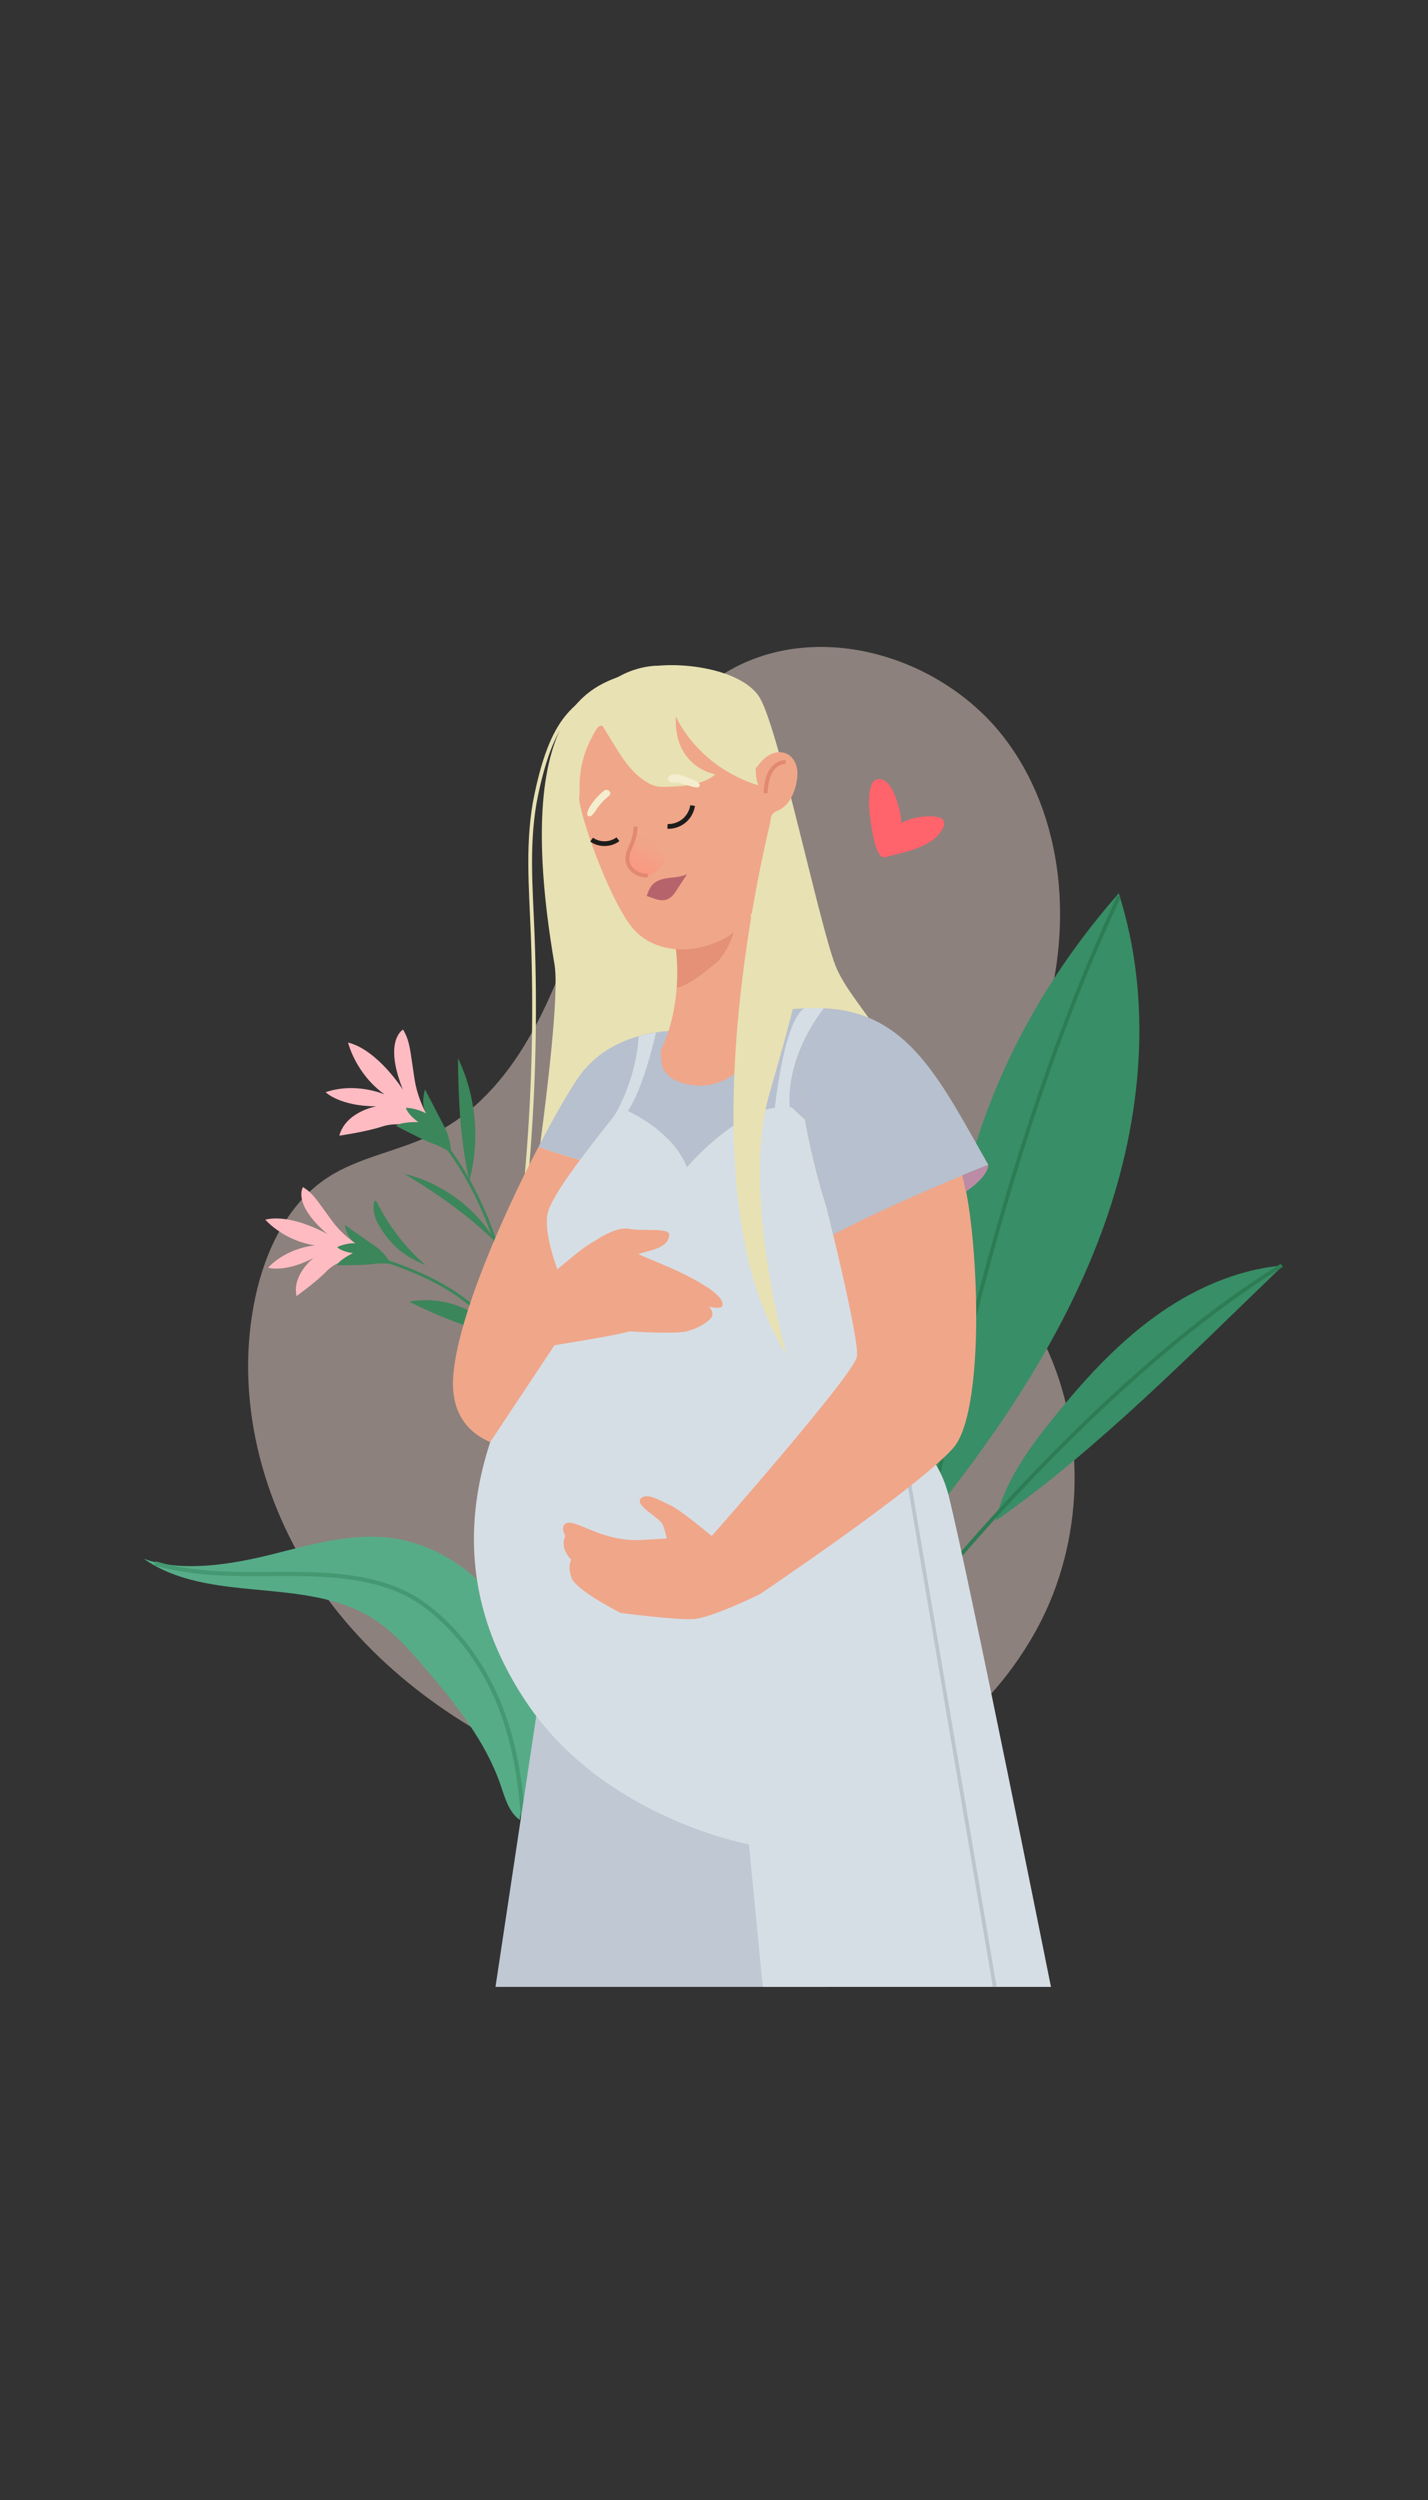 <?xml version="1.0" encoding="UTF-8"?> <svg xmlns="http://www.w3.org/2000/svg" xmlns:xlink="http://www.w3.org/1999/xlink" width="200" zoomAndPan="magnify" viewBox="0 0 150 262.5" height="350" preserveAspectRatio="xMidYMid meet"><rect x="0" y="0" width="150" height="262.5" fill="#333333" stroke="none"/> <defs> <clipPath id="62b96ec61c"> <path d="M 104 132 L 134.887 132 L 134.887 160 L 104 160 Z M 104 132 " clip-rule="nonzero"></path> </clipPath> <clipPath id="86b24ef97f"> <path d="M 90 127 L 134.887 127 L 134.887 175 L 90 175 Z M 90 127 " clip-rule="nonzero"></path> </clipPath> <clipPath id="f5a9161cd9"> <path d="M 15.113 161 L 58 161 L 58 192 L 15.113 192 Z M 15.113 161 " clip-rule="nonzero"></path> </clipPath> <clipPath id="417b6ae50a"> <path d="M 15.113 157 L 62 157 L 62 200 L 15.113 200 Z M 15.113 157 " clip-rule="nonzero"></path> </clipPath> <clipPath id="17f9f1ab12"> <path d="M 52 178 L 87 178 L 87 208.68 L 52 208.68 Z M 52 178 " clip-rule="nonzero"></path> </clipPath> <clipPath id="5229c7dbcd"> <path d="M 65 86 L 70 86 L 70 92 L 65 92 Z M 65 86 " clip-rule="nonzero"></path> </clipPath> <clipPath id="7cdb9a0eb6"> <path d="M 66.836 86.805 C 66.801 87.371 66.723 87.891 66.512 88.418 C 66.301 88.953 66.004 89.473 65.965 90.059 C 65.906 90.941 66.703 91.793 67.566 91.926 C 67.785 91.961 68.008 91.922 68.215 91.855 C 69.109 91.578 69.812 90.766 69.961 89.844 " clip-rule="nonzero"></path> </clipPath> <linearGradient x1="137.586" gradientTransform="matrix(0.393, 0, 0, 0.393, 15.114, 67.929)" y1="47.224" x2="131.066" gradientUnits="userSpaceOnUse" y2="62.007" id="c6ef47ab24"> <stop stop-opacity="1" stop-color="rgb(94.099%, 65.099%, 53.699%)" offset="0"></stop> <stop stop-opacity="1" stop-color="rgb(94.099%, 65.099%, 53.699%)" offset="0.25"></stop> <stop stop-opacity="1" stop-color="rgb(94.205%, 64.963%, 53.629%)" offset="0.257"></stop> <stop stop-opacity="1" stop-color="rgb(94.312%, 64.828%, 53.558%)" offset="0.375"></stop> <stop stop-opacity="1" stop-color="rgb(94.443%, 64.661%, 53.471%)" offset="0.406"></stop> <stop stop-opacity="1" stop-color="rgb(94.707%, 64.326%, 53.297%)" offset="0.438"></stop> <stop stop-opacity="1" stop-color="rgb(94.969%, 63.992%, 53.123%)" offset="0.469"></stop> <stop stop-opacity="1" stop-color="rgb(95.232%, 63.658%, 52.951%)" offset="0.5"></stop> <stop stop-opacity="1" stop-color="rgb(95.494%, 63.324%, 52.777%)" offset="0.531"></stop> <stop stop-opacity="1" stop-color="rgb(95.758%, 62.991%, 52.603%)" offset="0.562"></stop> <stop stop-opacity="1" stop-color="rgb(96.021%, 62.657%, 52.429%)" offset="0.594"></stop> <stop stop-opacity="1" stop-color="rgb(96.283%, 62.323%, 52.255%)" offset="0.625"></stop> <stop stop-opacity="1" stop-color="rgb(96.545%, 61.989%, 52.081%)" offset="0.656"></stop> <stop stop-opacity="1" stop-color="rgb(96.808%, 61.655%, 51.909%)" offset="0.688"></stop> <stop stop-opacity="1" stop-color="rgb(97.072%, 61.32%, 51.735%)" offset="0.719"></stop> <stop stop-opacity="1" stop-color="rgb(97.334%, 60.986%, 51.561%)" offset="0.743"></stop> <stop stop-opacity="1" stop-color="rgb(97.466%, 60.82%, 51.474%)" offset="0.75"></stop> <stop stop-opacity="1" stop-color="rgb(97.597%, 60.652%, 51.387%)" offset="0.781"></stop> <stop stop-opacity="1" stop-color="rgb(97.859%, 60.318%, 51.213%)" offset="0.812"></stop> <stop stop-opacity="1" stop-color="rgb(98.122%, 59.984%, 51.039%)" offset="0.844"></stop> <stop stop-opacity="1" stop-color="rgb(98.386%, 59.65%, 50.865%)" offset="0.875"></stop> <stop stop-opacity="1" stop-color="rgb(98.648%, 59.315%, 50.693%)" offset="0.906"></stop> <stop stop-opacity="1" stop-color="rgb(98.911%, 58.981%, 50.519%)" offset="0.938"></stop> <stop stop-opacity="1" stop-color="rgb(99.173%, 58.649%, 50.345%)" offset="0.969"></stop> <stop stop-opacity="1" stop-color="rgb(99.437%, 58.315%, 50.171%)" offset="1"></stop> </linearGradient> <clipPath id="549c525495"> <path d="M 49 116 L 111 116 L 111 208.68 L 49 208.68 Z M 49 116 " clip-rule="nonzero"></path> </clipPath> <clipPath id="e4e7415248"> <path d="M 89 147 L 111 147 L 111 208.68 L 89 208.68 Z M 89 147 " clip-rule="nonzero"></path> </clipPath> </defs> <path fill="#f9e1d7" d="M 58.32 185.734 C 48.457 181.742 39.441 175.27 33.426 166.5 C 27.406 157.734 24.594 146.582 26.824 136.188 C 27.879 131.289 30.211 126.395 34.406 123.648 C 37.699 121.496 41.758 120.895 45.301 119.18 C 54.273 114.832 58.281 104.449 61.363 94.973 C 64.441 85.496 68.105 75.086 76.836 70.27 C 86.387 65 99.367 69.094 105.809 77.895 C 112.25 86.691 112.742 98.891 109.012 109.137 C 106.891 114.953 103.477 120.664 103.996 126.832 C 104.461 132.352 108 137.055 110.211 142.137 C 114.293 151.527 113.656 162.832 108.543 171.711 C 98.051 189.941 76.355 193.035 58.32 185.734 Z M 58.32 185.734 " fill-opacity="0.45" fill-rule="nonzero"></path> <path fill="#388e66" d="M 98.219 158.703 C 105.539 149.488 112.129 139.52 116.055 128.434 C 119.98 117.344 121.098 105 117.516 93.793 C 109.609 102.797 103.949 113.246 101.176 124.898 C 98.406 136.551 98.477 146.727 98.219 158.703 Z M 98.219 158.703 " fill-opacity="1" fill-rule="nonzero"></path> <g clip-path="url(#62b96ec61c)"> <path fill="#388e66" d="M 104.586 159.68 C 105.508 155.617 108.035 152.121 110.652 148.879 C 113.77 145.02 117.137 141.305 121.137 138.371 C 125.137 135.434 129.832 133.293 134.777 132.875 C 125.355 141.91 115.297 152.215 104.586 159.68 Z M 104.586 159.68 " fill-opacity="1" fill-rule="nonzero"></path> </g> <path stroke-linecap="butt" transform="matrix(0.393, 0, 0, 0.393, 15.114, 67.929)" fill="none" stroke-linejoin="miter" d="M 260.621 66.721 C 228.941 134.365 209.384 222.311 199.893 296.404 " stroke="#2d7c54" stroke-width="1" stroke-opacity="1" stroke-miterlimit="10"></path> <g clip-path="url(#86b24ef97f)"> <path stroke-linecap="butt" transform="matrix(0.393, 0, 0, 0.393, 15.114, 67.929)" fill="none" stroke-linejoin="miter" d="M 205.542 258.026 C 205.542 258.026 252.976 196.742 304.124 165.23 " stroke="#2d7c54" stroke-width="1" stroke-opacity="1" stroke-miterlimit="10"></path> </g> <g clip-path="url(#f5a9161cd9)"> <path fill="#57ac88" d="M 54.602 191.098 C 53.445 190.277 53.047 188.781 52.59 187.445 C 51.012 182.836 47.879 178.949 44.723 175.242 C 43.016 173.234 41.242 171.219 38.996 169.84 C 31.914 165.496 21.918 168.445 15.113 163.676 C 19.184 165.129 24.328 164.262 28.52 163.219 C 32.711 162.172 37 160.902 41.277 161.516 C 45.137 162.07 48.695 164.168 51.32 167.051 C 53.949 169.93 55.68 173.551 56.645 177.328 C 57.168 179.371 57.473 181.508 57.121 183.59 C 56.707 186.023 54.648 188.625 54.602 191.098 Z M 54.602 191.098 " fill-opacity="1" fill-rule="nonzero"></path> </g> <g clip-path="url(#417b6ae50a)"> <path stroke-linecap="butt" transform="matrix(0.393, 0, 0, 0.393, 15.114, 67.929)" fill="none" stroke-linejoin="miter" d="M 101.529 318.565 C 101.231 306.252 99.583 293.841 94.967 282.423 C 90.728 271.929 83.589 261.991 74.277 255.432 C 65.094 248.973 52.684 247.83 41.814 247.701 C 28.689 247.532 15.733 248.576 2.986 244.839 " stroke="#449972" stroke-width="1.114" stroke-opacity="1" stroke-miterlimit="10"></path> </g> <path fill="#febbc2" d="M 45.961 118.73 C 45.961 118.73 44.039 116.543 43.539 113.281 C 43.039 110.016 43.078 109.41 42.34 108.105 C 42.34 108.105 40.246 109.215 42.32 114.414 C 42.32 114.414 39.691 110.25 36.562 109.465 C 36.562 109.465 37.328 112.719 40.395 114.914 C 40.395 114.914 37.371 113.586 34.203 114.684 C 34.203 114.684 35.688 116.156 39.516 116.164 C 39.516 116.164 36.32 116.727 35.641 119.246 C 35.641 119.246 38.508 118.832 40.16 118.281 C 41.812 117.73 44.254 118.211 45.645 119.148 C 47.035 120.086 45.961 118.73 45.961 118.73 Z M 45.961 118.73 " fill-opacity="1" fill-rule="nonzero"></path> <path fill="#3b865a" d="M 47.375 121.043 C 47.375 121.043 47.359 119.617 46.727 118.395 C 46.094 117.172 44.645 114.391 44.645 114.391 C 44.645 114.391 44.148 115.883 44.77 116.926 C 44.77 116.926 43.887 116.367 42.629 116.316 C 42.629 116.316 42.785 117.004 43.953 117.82 C 43.953 117.82 42.172 117.762 41.602 118.215 C 41.602 118.215 44.531 119.762 45.422 120.059 C 46.312 120.352 47.375 121.043 47.375 121.043 Z M 47.375 121.043 " fill-opacity="1" fill-rule="nonzero"></path> <path fill="#febbc2" d="M 39.012 131.469 C 39.012 131.469 36.613 130.547 34.883 128.199 C 33.156 125.848 32.938 125.359 31.828 124.641 C 31.828 124.641 30.645 126.363 34.395 129.582 C 34.395 129.582 30.637 127.398 27.867 128.066 C 27.867 128.066 29.797 130.297 33.094 130.762 C 33.094 130.762 30.188 130.957 28.16 133.113 C 28.16 133.113 29.922 133.656 32.922 132.098 C 32.922 132.098 30.652 133.844 31.148 136.09 C 31.148 136.09 33.227 134.598 34.293 133.488 C 35.355 132.383 37.465 131.762 38.938 131.926 C 40.41 132.09 39.012 131.469 39.012 131.469 Z M 39.012 131.469 " fill-opacity="1" fill-rule="nonzero"></path> <path fill="#3b865a" d="M 41.062 132.699 C 41.062 132.699 40.469 131.59 39.473 130.895 C 38.477 130.195 36.203 128.613 36.203 128.613 C 36.203 128.613 36.426 129.984 37.34 130.543 C 37.34 130.543 36.422 130.469 35.414 130.945 C 35.414 130.945 35.82 131.418 37.07 131.578 C 37.07 131.578 35.652 132.262 35.391 132.852 C 35.391 132.852 38.316 132.863 39.133 132.727 C 39.949 132.594 41.062 132.699 41.062 132.699 Z M 41.062 132.699 " fill-opacity="1" fill-rule="nonzero"></path> <path stroke-linecap="butt" transform="matrix(0.393, 0, 0, 0.393, 15.114, 67.929)" fill="none" stroke-linejoin="miter" d="M 100.546 198.58 C 99.593 189.498 94.143 181.309 87.074 175.536 C 80.006 169.762 71.408 166.165 62.692 163.422 " stroke="#3b865a" stroke-width="0.767" stroke-opacity="1" stroke-miterlimit="10"></path> <path stroke-linecap="butt" transform="matrix(0.393, 0, 0, 0.393, 15.114, 67.929)" fill="none" stroke-linejoin="miter" d="M 99.643 182.71 C 96.724 164.386 91.035 145.982 79.36 131.563 " stroke="#3b865a" stroke-width="0.767" stroke-opacity="1" stroke-miterlimit="10"></path> <path fill="#3b865a" d="M 48.105 111.098 C 50.012 115.07 50.441 119.73 49.297 123.984 C 48.344 119.676 48.148 115.508 48.105 111.098 Z M 48.105 111.098 " fill-opacity="1" fill-rule="nonzero"></path> <path fill="#3b865a" d="M 44.688 132.832 C 42.559 130.98 40.809 128.699 39.566 126.168 C 39.453 126.137 39.375 126.008 39.34 126.121 C 39.027 127.148 39.504 128.246 40.098 129.141 C 41.336 131.008 42.617 131.965 44.688 132.832 Z M 44.688 132.832 " fill-opacity="1" fill-rule="nonzero"></path> <path fill="#3b865a" d="M 42.469 123.25 C 46.488 124.215 50.07 126.891 52.125 130.477 C 49.258 127.66 45.918 125.312 42.469 123.25 Z M 42.469 123.25 " fill-opacity="1" fill-rule="nonzero"></path> <path fill="#3b865a" d="M 42.977 136.68 C 46.477 136.004 50.301 137.445 52.48 140.266 C 49.176 139.441 46.023 138.195 42.977 136.68 Z M 42.977 136.68 " fill-opacity="1" fill-rule="nonzero"></path> <path stroke-linecap="butt" transform="matrix(0.393, 0, 0, 0.393, 15.114, 67.929)" fill="none" stroke-linejoin="miter" d="M 126.706 8.756 C 116.073 15.195 109.62 16.934 104.875 39.492 C 102.313 51.656 103.435 64.266 103.912 76.688 C 104.706 97.209 104.249 117.769 102.542 138.231 C 101.936 145.554 101.171 153.007 102.75 160.182 " stroke="#e8e1b3" stroke-width="1" stroke-opacity="1" stroke-miterlimit="10"></path> <g clip-path="url(#17f9f1ab12)"> <path fill="#bfc8d3" d="M 52.047 208.625 L 56.555 178.68 L 79.961 187.289 L 86.816 208.625 Z M 52.047 208.625 " fill-opacity="1" fill-rule="nonzero"></path> </g> <path fill="#e8e1b3" d="M 53.246 143.664 C 53.246 143.664 59.262 107.207 58.246 101.262 C 53.246 72.035 63.738 71.824 66.594 70.48 C 69.445 69.141 77.836 69.812 79.848 73.332 C 81.859 76.852 86.055 96.965 87.734 101.324 C 89.41 105.684 95.285 109.875 96.625 119.262 C 97.969 128.648 53.246 143.664 53.246 143.664 Z M 53.246 143.664 " fill-opacity="1" fill-rule="nonzero"></path> <path fill="#b7c0ce" d="M 71.41 108.227 C 71.41 108.227 64.242 107.82 60.594 113.359 C 59.555 114.938 58.105 117.449 56.555 120.43 C 60.723 121.926 64.973 122.742 68.91 124.375 C 71.07 116.703 72.426 109.938 71.41 108.227 Z M 71.41 108.227 " fill-opacity="1" fill-rule="nonzero"></path> <path fill="#f0a689" d="M 56.555 120.43 C 52.66 127.906 48.098 138.344 47.613 144.426 C 46.938 152.938 56.535 152.938 58.969 151.047 C 60.441 149.902 65.613 136.086 68.91 124.375 C 64.973 122.742 60.723 121.926 56.555 120.43 Z M 56.555 120.43 " fill-opacity="1" fill-rule="nonzero"></path> <path fill="#e59177" d="M 77.469 93.207 C 76.594 92.727 75.273 93.043 73.277 94.039 C 69.98 95.684 70.949 99.27 70.949 99.27 C 71.168 100.918 71.18 102.426 71.078 103.758 C 72.715 103.355 74.43 101.738 75.398 101.012 C 77.223 98.93 77.832 95.984 77.469 93.207 Z M 77.469 93.207 " fill-opacity="1" fill-rule="nonzero"></path> <path fill="#f0a689" d="M 79.965 106.438 C 79.578 103.238 79.289 97.816 78.668 95.203 C 78.422 94.168 78.039 93.52 77.469 93.207 C 77.832 95.984 77.223 98.93 75.398 101.012 C 74.43 101.738 72.715 103.355 71.078 103.762 C 70.773 107.836 69.398 110.309 69.398 110.309 C 69.594 118.543 77.25 114.863 78.668 113.988 C 80.082 113.117 80.355 109.633 79.965 106.438 Z M 79.965 106.438 " fill-opacity="1" fill-rule="nonzero"></path> <path fill="#f0a689" d="M 61.895 76.34 C 61.895 76.34 60.141 80.949 60.961 84.641 C 61.781 88.328 64.621 95.395 66.535 97.551 C 68.449 99.703 71.797 100.316 75.148 98.984 C 78.5 97.652 80.684 94.168 80.824 90.172 C 80.855 89.277 80.887 88.383 80.918 87.488 C 80.934 86.918 80.801 85.934 81.148 85.484 C 81.336 85.242 81.652 85.141 81.926 85 C 82.828 84.527 83.324 83.523 83.582 82.539 C 83.723 81.988 83.812 81.414 83.742 80.844 C 83.559 79.359 82.301 78.547 80.918 79.219 C 80.297 79.52 79.82 80.059 79.457 80.645 C 79.406 80.531 79.348 80.422 79.297 80.312 C 77.297 75.84 73.305 70.82 67.73 72.004 C 62.34 73.148 61.895 76.34 61.895 76.34 Z M 61.895 76.34 " fill-opacity="1" fill-rule="nonzero"></path> <path stroke-linecap="butt" transform="matrix(0.393, 0, 0, 0.393, 15.114, 67.929)" fill="none" stroke-linejoin="miter" d="M 166.158 39.055 C 166.188 38.181 166.287 37.306 166.446 36.451 C 166.704 35.08 167.131 33.719 167.985 32.616 C 168.829 31.513 170.149 30.708 171.539 30.747 " stroke="#e28971" stroke-width="1.058" stroke-opacity="1" stroke-miterlimit="10"></path> <path fill="#e8e1b3" d="M 69.07 69.906 C 69.07 69.906 64.809 69.762 61.895 73.871 C 59.984 76.562 59.191 81.379 60.176 84.582 C 61.016 84.484 60.875 82.996 60.883 82.352 C 60.906 80.641 61.352 78.934 62.172 77.43 C 62.367 77.07 62.965 75.684 63.395 76.383 C 63.715 76.91 64.039 77.438 64.359 77.965 C 64.965 78.949 65.57 79.941 66.348 80.797 C 66.957 81.461 67.688 82.074 68.527 82.426 C 69.176 82.699 69.918 82.621 70.621 82.594 C 72.148 82.539 73.934 82.328 75.148 81.312 C 75.148 81.312 70.727 80.578 70.996 75.219 C 70.996 75.219 73.113 80.414 79.668 82.469 C 79.668 82.469 79.023 81.121 79.668 78.746 C 80.309 76.371 75.43 70.117 69.07 69.906 Z M 69.07 69.906 " fill-opacity="1" fill-rule="nonzero"></path> <g clip-path="url(#5229c7dbcd)"> <g clip-path="url(#7cdb9a0eb6)"> <path fill="url(#c6ef47ab24)" d="M 65.906 86.805 L 65.906 91.961 L 69.961 91.961 L 69.961 86.805 Z M 65.906 86.805 " fill-rule="nonzero"></path> </g> </g> <path stroke-linecap="butt" transform="matrix(0.393, 0, 0, 0.393, 15.114, 67.929)" fill="none" stroke-linejoin="miter" d="M 139.949 47.949 C 141.538 48.009 143.146 47.462 144.377 46.448 C 145.598 45.425 146.432 43.954 146.67 42.374 " stroke="#1d1d1b" stroke-width="1.269" stroke-opacity="1" stroke-miterlimit="10"></path> <path stroke-linecap="butt" transform="matrix(0.393, 0, 0, 0.393, 15.114, 67.929)" fill="none" stroke-linejoin="miter" d="M 119.667 51.477 C 121.702 52.957 124.71 52.908 126.706 51.377 " stroke="#1d1d1b" stroke-width="1.269" stroke-opacity="1" stroke-miterlimit="10"></path> <path fill="#f4edce" d="M 62.113 85.656 C 62.461 85.383 62.684 84.891 62.973 84.551 C 63.281 84.188 63.609 83.855 63.984 83.555 C 64.359 83.25 63.824 82.719 63.449 83.02 C 63.039 83.355 62.652 83.727 62.336 84.152 C 62.062 84.523 61.699 85 61.68 85.477 C 61.668 85.719 61.953 85.781 62.113 85.656 Z M 62.113 85.656 " fill-opacity="1" fill-rule="nonzero"></path> <path fill="#f4edce" d="M 73.426 82.254 C 73.035 81.906 72.492 81.738 72.008 81.559 C 71.496 81.371 71.031 81.242 70.488 81.359 C 69.941 81.48 70.184 82.27 70.715 82.184 C 71.125 82.121 71.664 82.312 72.066 82.414 C 72.461 82.516 72.84 82.668 73.246 82.688 C 73.465 82.699 73.59 82.398 73.426 82.254 Z M 73.426 82.254 " fill-opacity="1" fill-rule="nonzero"></path> <path fill="#b7c0ce" d="M 72.156 122.582 C 72.156 122.582 78.113 115.516 83.168 116.297 L 89.938 122.582 L 95.727 126.777 C 96.684 122.723 97.336 119.328 97.238 117.922 C 96.918 113.281 93.57 107.988 88.652 106.234 C 85.867 105.238 79.965 106.434 79.965 106.434 C 80.336 110.453 76.809 114.879 72.156 113.848 C 69.109 113.172 69.16 110.98 69.555 109.555 C 69.23 110.254 68.707 111.262 67.871 112.641 C 67.344 113.512 66.355 114.82 65.188 116.312 C 65.676 116.508 70.52 118.5 72.156 122.582 Z M 72.156 122.582 " fill-opacity="1" fill-rule="nonzero"></path> <g clip-path="url(#549c525495)"> <path fill="#d6dee5" d="M 59.742 136.246 C 47.656 152.488 47.082 166.426 55.254 178.68 C 63.426 190.93 78.668 193.652 78.668 193.652 L 80.125 208.625 L 110.395 208.625 C 110.395 208.625 101.746 165.43 99.664 157.105 C 97.582 148.781 89.707 148.977 89.707 148.977 C 89.707 148.977 93.527 136.125 95.727 126.777 L 89.938 122.582 L 83.168 116.297 C 78.113 115.516 72.156 122.582 72.156 122.582 C 70.52 118.5 65.676 116.508 65.184 116.312 C 62.125 120.23 57.848 125.449 57.496 127.551 C 57.016 130.453 59.742 136.246 59.742 136.246 Z M 59.742 136.246 " fill-opacity="1" fill-rule="nonzero"></path> </g> <g clip-path="url(#e4e7415248)"> <path stroke-linecap="butt" transform="matrix(0.393, 0, 0, 0.393, 15.114, 67.929)" fill="none" stroke-linejoin="miter" d="M 227.412 357.927 L 203.278 215.832 " stroke="#bac5ce" stroke-width="1" stroke-opacity="1" stroke-miterlimit="10"></path> </g> <path fill="#f0a689" d="M 47.949 142.105 C 47.949 142.105 58.391 133.375 60.363 131.773 C 62.332 130.168 63.117 130.023 63.117 130.023 L 70.34 133.086 C 70.34 133.086 76.559 135.738 75.844 137.168 C 75.508 137.836 70.469 136.066 70.469 136.066 C 70.469 136.066 66.605 139.5 66.074 139.789 C 65.543 140.082 58.246 141.25 58.246 141.25 L 51.5 151.406 C 51.5 151.406 46.988 149.816 47.949 142.105 Z M 47.949 142.105 " fill-opacity="1" fill-rule="nonzero"></path> <path fill="#f0a689" d="M 66.074 139.789 C 66.074 139.789 70.922 140.105 72.137 139.789 C 73.355 139.477 74.48 138.77 74.762 138.277 C 75.043 137.785 74.484 137.215 74.484 137.215 L 70.457 135.422 Z M 66.074 139.789 " fill-opacity="1" fill-rule="nonzero"></path> <path fill="#f0a689" d="M 62.523 130.273 C 62.523 130.273 64.695 128.746 66.074 129.023 C 67.457 129.301 70.328 128.887 70.293 129.633 C 70.258 130.375 69.836 130.953 67.871 131.438 C 65.91 131.918 64.137 133.27 64.152 133.559 C 64.172 133.848 62.523 130.273 62.523 130.273 Z M 62.523 130.273 " fill-opacity="1" fill-rule="nonzero"></path> <path fill="#f0a689" d="M 86.816 126.777 C 86.816 126.777 90.281 140.57 90.016 142.43 C 89.75 144.289 74.762 161.281 74.762 161.281 L 79.812 167.391 C 79.812 167.391 96.395 156.254 100.113 152.062 C 103.836 147.875 102.641 126.766 100.777 122.582 C 98.918 118.402 95.758 106.926 87.785 105.973 C 79.812 105.02 86.816 126.777 86.816 126.777 Z M 86.816 126.777 " fill-opacity="1" fill-rule="nonzero"></path> <path fill="#b7c0ce" d="M 87.785 105.973 C 79.812 105.02 86.816 126.777 86.816 126.777 C 86.816 126.777 87.109 127.945 87.52 129.641 C 91.871 127.312 99.18 124.152 103.816 122.309 C 99.016 113.891 95.758 106.926 87.785 105.973 Z M 87.785 105.973 " fill-opacity="1" fill-rule="nonzero"></path> <path fill="#bc8ba6" d="M 101.078 123.422 L 101.48 125.102 C 101.48 125.102 103.754 123.637 103.816 122.309 Z M 101.078 123.422 " fill-opacity="1" fill-rule="nonzero"></path> <path fill="#f0a689" d="M 74.762 161.281 L 67.199 161.703 L 65.184 169.355 C 65.184 169.355 70.883 170.109 72.816 170.004 C 74.754 169.895 79.812 167.391 79.812 167.391 C 79.812 167.391 79.43 160.906 74.762 161.281 Z M 74.762 161.281 " fill-opacity="1" fill-rule="nonzero"></path> <path fill="#f0a689" d="M 74.762 161.281 C 74.762 161.281 71.434 158.504 70.457 158.074 C 69.484 157.645 67.977 156.676 67.332 157.32 C 66.688 157.965 68.562 158.934 69.398 159.793 C 70.238 160.652 70 164.309 71.73 164.414 C 73.465 164.523 75.094 164.707 74.762 161.281 Z M 74.762 161.281 " fill-opacity="1" fill-rule="nonzero"></path> <path fill="#f0a689" d="M 66.074 164.953 C 66.074 164.953 61.855 163.191 60.02 161.941 C 58.98 161.238 58.727 159.688 60.02 159.902 C 61.309 160.117 63.719 161.836 67.199 161.703 C 69.582 161.609 66.965 163.984 66.074 164.953 Z M 66.074 164.953 " fill-opacity="1" fill-rule="nonzero"></path> <path fill="#f0a689" d="M 65.188 169.355 C 65.188 169.355 60.449 166.973 60.02 165.641 C 59.586 164.305 60.02 163.77 60.02 163.77 C 60.02 163.77 58.746 162.633 59.383 161.266 C 60.02 159.902 66.746 164.523 67.199 164.953 C 67.656 165.383 67.449 168.496 65.188 169.355 Z M 65.188 169.355 " fill-opacity="1" fill-rule="nonzero"></path> <path fill="#e8e1b3" d="M 80.961 86.176 C 80.961 86.176 71.137 124.234 82.609 142.223 C 82.609 142.223 77.789 125.371 80.824 114.832 C 83.859 104.293 84.383 102.215 84.043 97.746 C 83.699 93.273 80.961 86.176 80.961 86.176 Z M 80.961 86.176 " fill-opacity="1" fill-rule="nonzero"></path> <path fill="#b7636b" d="M 72.172 91.777 C 71.605 92.07 70.945 92.102 70.312 92.176 C 69.68 92.254 69.008 92.406 68.566 92.863 C 68.246 93.191 68.086 93.641 67.934 94.074 C 68.766 94.367 69.574 94.785 70.316 94.316 C 70.684 94.086 70.926 93.707 71.156 93.34 C 71.457 92.863 71.871 92.254 72.172 91.777 Z M 72.172 91.777 " fill-opacity="1" fill-rule="nonzero"></path> <path stroke-linecap="butt" transform="matrix(0.393, 0, 0, 0.393, 15.114, 67.929)" fill="none" stroke-linejoin="miter" d="M 131.451 48.019 C 131.362 49.46 131.163 50.781 130.627 52.123 C 130.091 53.484 129.336 54.806 129.237 56.296 C 129.049 59.168 131.928 61.265 134.697 61.056 " stroke="#e28971" stroke-width="1.058" stroke-opacity="1" stroke-miterlimit="10"></path> <path fill="#d6dee5" d="M 81.32 116.965 C 81.32 116.965 82.262 107.145 84.527 105.84 L 86.57 105.84 C 86.57 105.84 81.809 111.477 83.168 117.793 C 84.527 124.109 81.32 116.965 81.32 116.965 Z M 81.32 116.965 " fill-opacity="1" fill-rule="nonzero"></path> <path fill="#d6dee5" d="M 64.535 117.145 C 64.535 117.145 66.77 113.645 67.098 108.793 L 68.91 108.398 C 68.91 108.398 67.426 115.121 65.562 117.145 C 63.703 119.168 64.535 117.145 64.535 117.145 Z M 64.535 117.145 " fill-opacity="1" fill-rule="nonzero"></path> <path fill="#ff636c" d="M 92.941 90.004 C 91.723 90.309 91.266 84.859 91.281 84.324 C 91.301 83.551 91.316 81.98 92.152 81.824 C 93.824 81.508 94.625 85.281 94.707 86.426 C 95.648 85.859 97.137 85.59 98.398 85.77 C 98.625 85.805 98.887 85.871 99.055 86.086 C 99.266 86.359 99.188 86.691 99.07 86.926 C 98.082 88.941 95.133 89.457 92.941 90.004 Z M 92.941 90.004 " fill-opacity="1" fill-rule="nonzero"></path> </svg> 